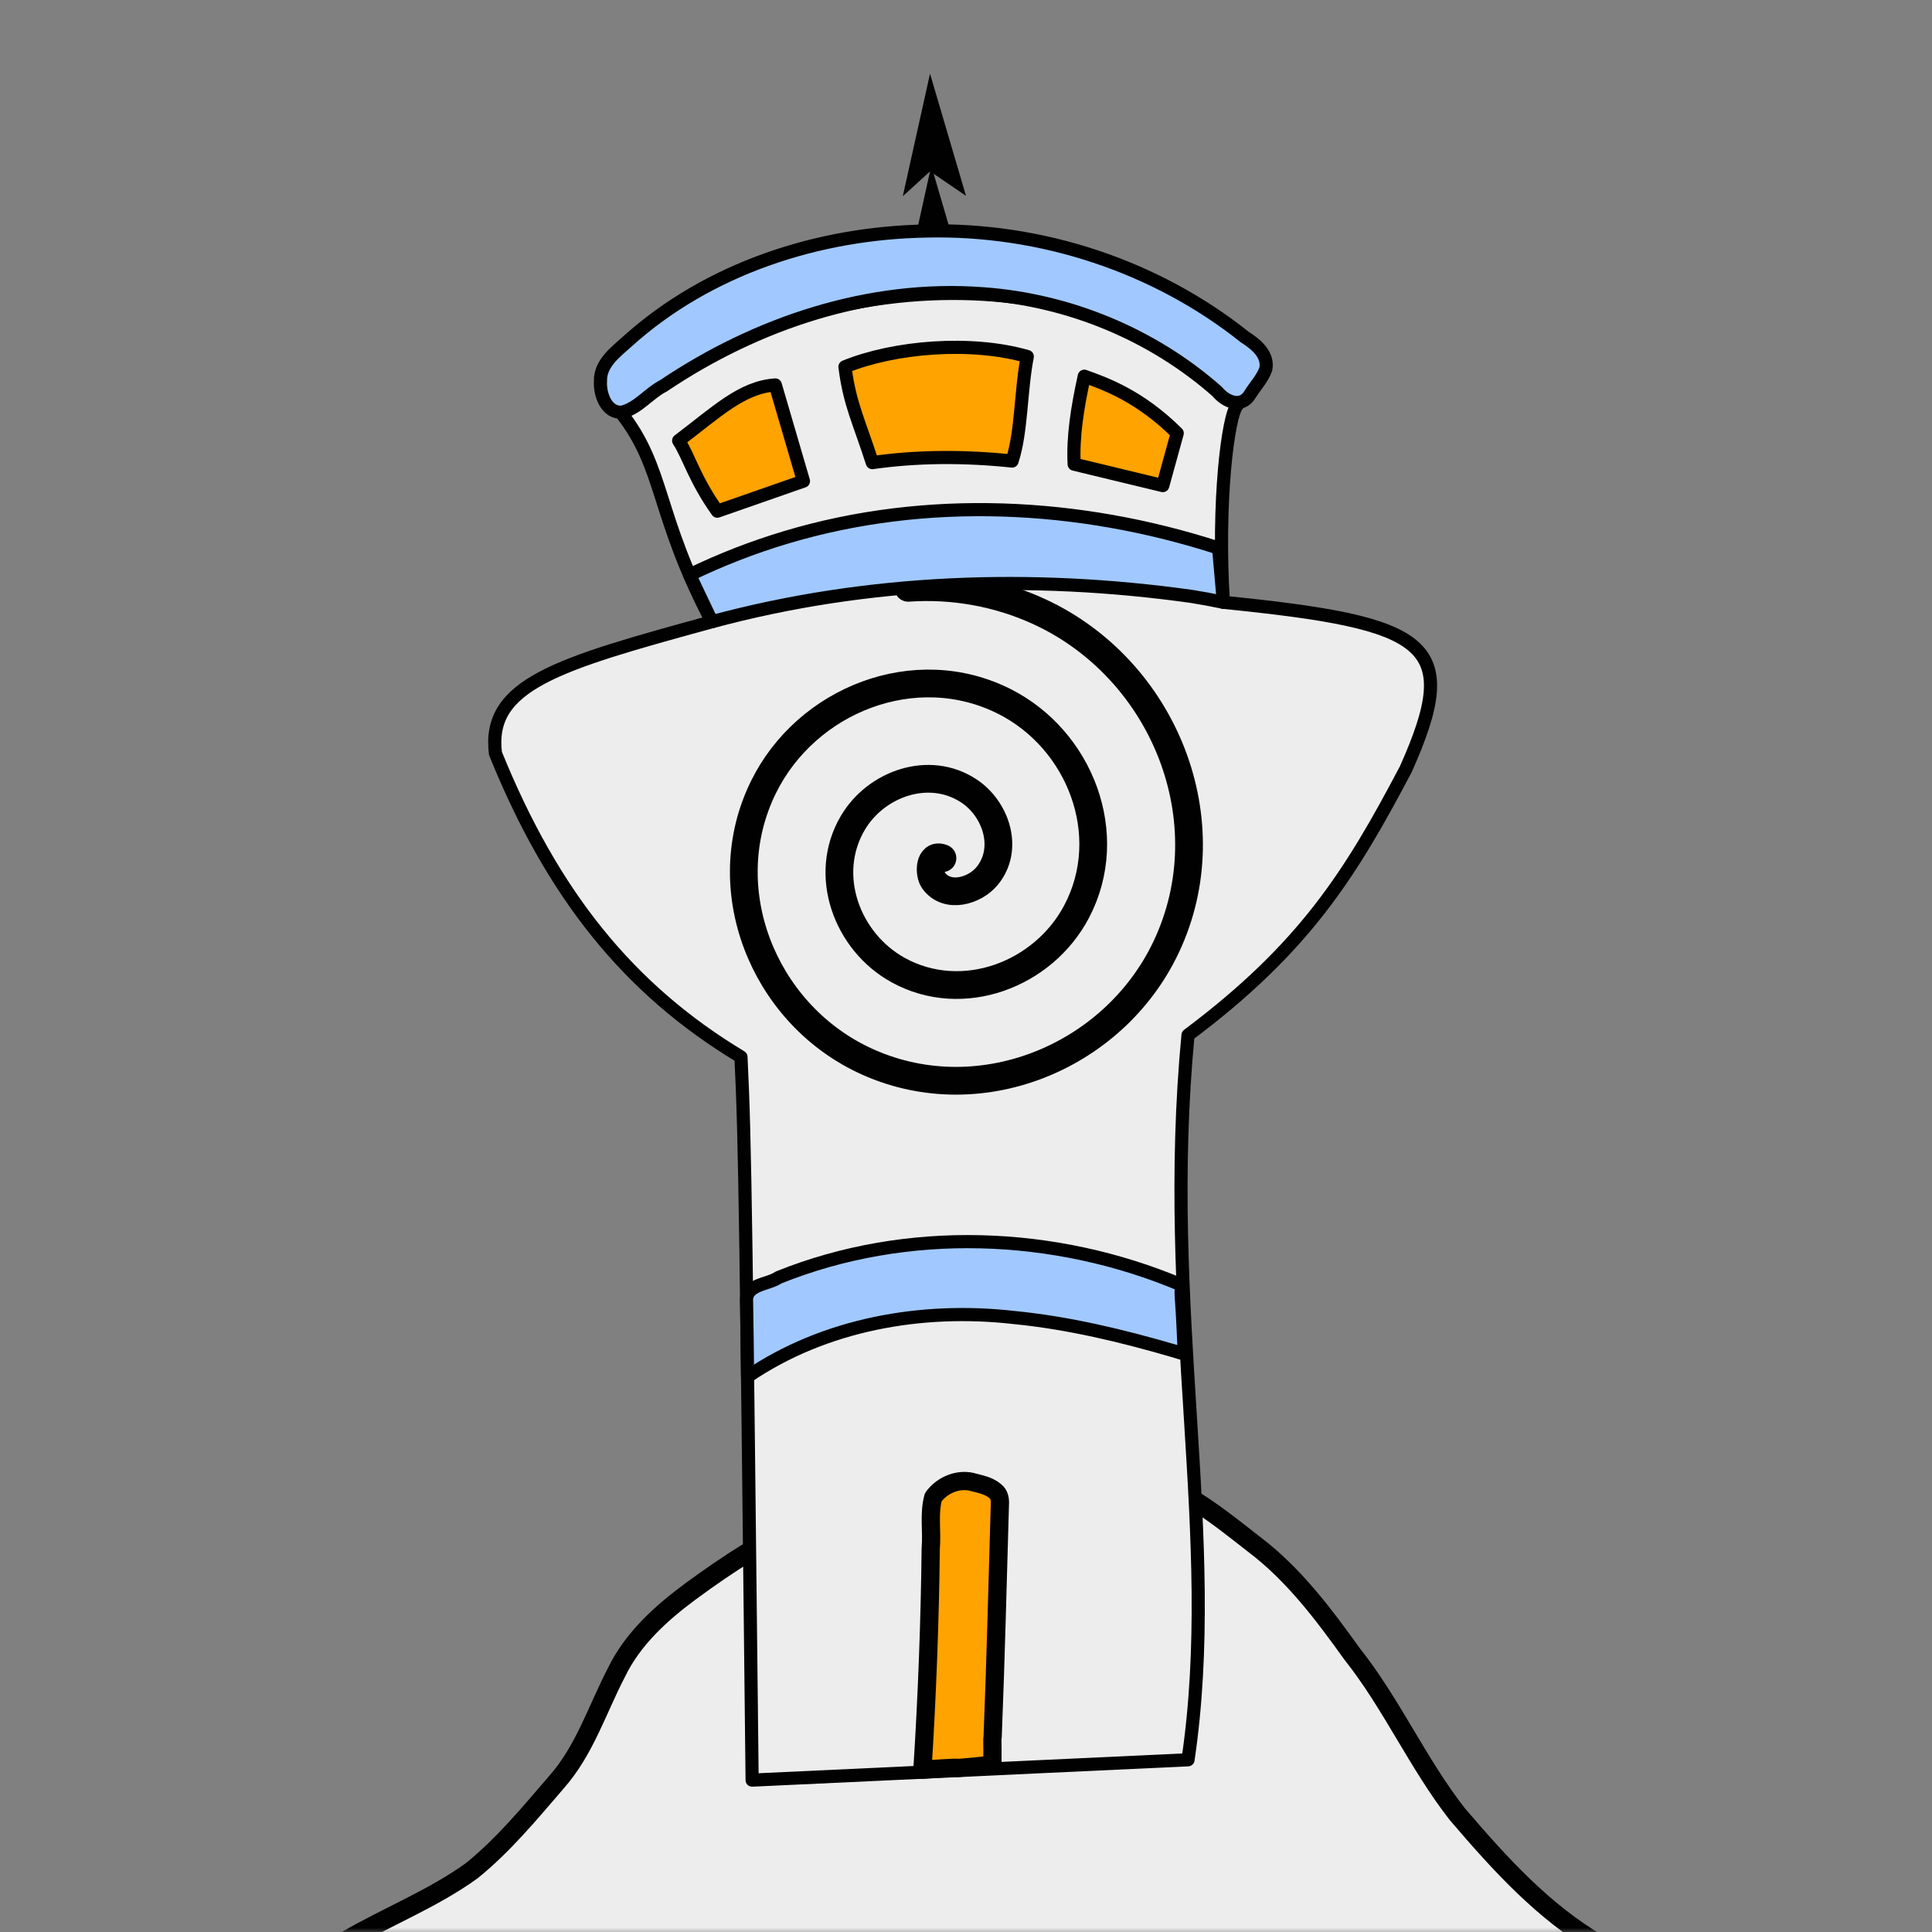 <?xml version="1.0" encoding="UTF-8" standalone="no"?>
<!-- Created with Inkscape (http://www.inkscape.org/) -->

<svg
   version="1.1"
   id="svg1"
   width="500"
   height="500"
   viewBox="0 0 500 500"
   xmlns:xlink="http://www.w3.org/1999/xlink"
   xmlns="http://www.w3.org/2000/svg"
   xmlns:svg="http://www.w3.org/2000/svg">
  <rect x="0" y="0" width="500" height="500" fill="#808080" stroke="none"/>
  <defs
     id="defs1">
    <linearGradient
       id="linearGradient2">
      <stop
         style="stop-color:#000000;stop-opacity:1;"
         offset="0"
         id="stop2" />
      <stop
         style="stop-color:#ffffff;stop-opacity:1;"
         offset="0.32"
         id="stop4" />
    </linearGradient>
    <clipPath
       clipPathUnits="userSpaceOnUse"
       id="clipPath61">
      <path
         id="path62"
         style="fill:#ff0000;fill-opacity:1;fill-rule:nonzero;stroke:none"
         d="M 52.341,410.277 V 582.295 H 517.939 V 410.277 H 338.269 c 0.023,0.543 0.042,1.086 0.057,1.629 0.036,1.426 0.043,2.851 0.049,4.277 0.006,1.397 0.007,2.793 0.008,4.189 6.7e-4,1.236 0.002,2.473 0.002,3.709 1.2e-4,1.369 -2e-5,2.738 0,4.107 2e-5,1.798 0,3.595 0,5.393 v 5 c 1e-5,1.694 0,3.388 0,5.082 v 4.375 3.871 3.416 3.27 c 0.002,0.068 0.004,0.136 0.006,0.203 0.741,2.367 0.847,4.808 0.596,7.285 -0.515,5.084 -1.989,6.353 -3.939,5.633 0.04,0.494 0.057,0.991 0.072,1.486 0.008,0.765 -0.141,1.509 -0.328,2.246 -0.072,0.474 -0.228,0.911 -0.434,1.328 -0.04,0.189 -0.083,0.378 -0.131,0.566 -0.235,0.997 -0.574,1.968 -1.131,2.836 -0.345,0.507 -0.723,0.99 -1.072,1.494 -0.469,0.647 -1.002,1.237 -1.664,1.693 -0.597,0.486 -1.209,0.955 -1.869,1.354 -0.63,0.348 -1.273,0.663 -1.982,0.814 -0.813,0.213 -1.638,0.389 -2.467,0.527 -1.513,0.262 -3.031,0.484 -4.561,0.631 -1.197,0.114 -2.393,0.233 -3.59,0.346 -1.351,0.164 -2.688,0.407 -4.029,0.637 -2.229,0.389 -4.466,0.768 -6.732,0.855 -2.735,0.198 -5.471,0.363 -8.213,0.436 -2.693,0.137 -5.385,0.293 -8.08,0.385 -2.248,0.099 -4.508,0.122 -6.736,0.457 -1.769,0.262 -3.547,0.433 -5.332,0.545 -2.026,0.18 -4.03,0.499 -6.047,0.752 -2.183,0.241 -4.362,0.519 -6.541,0.795 -1.759,0.197 -3.524,0.354 -5.264,0.689 -1.095,0.156 -2.191,0.3 -3.293,0.4 -1.001,0.12 -2.002,0.235 -3.004,0.352 -0.869,0.116 -1.741,0.202 -2.611,0.305 -0.907,0.062 -1.806,0.183 -2.707,0.303 -1.636,0.165 -3.28,0.255 -4.922,0.334 -1.529,0.062 -3.057,0.033 -4.586,-0.021 -1.467,-0.053 -2.946,-0.091 -4.377,-0.453 -1.002,-0.24 -3.105,-0.731 -3.76,-1.525 -0.43,-0.521 -0.66,-1.178 -0.99,-1.768 -0.046,-0.548 -0.057,-1.093 -0.031,-1.643 0.017,-0.657 0.044,-1.315 0.098,-1.971 0.087,-1.042 0.208,-2.082 0.4,-3.111 0.065,-0.338 0.147,-0.675 0.209,-1.014 -0.081,-0.258 -0.15,-0.521 -0.209,-0.787 -0.034,-0.105 -0.066,-0.209 -0.098,-0.314 -0.19,-0.611 -0.253,-1.247 -0.369,-1.873 -0.156,-0.87 -0.213,-1.753 -0.252,-2.635 -0.057,-0.817 -0.016,-1.631 0.047,-2.445 0.127,-1.653 0.734,-2.753 1.498,-3.324 -0.175,-0.986 -0.292,-1.982 -0.371,-2.984 -0.1,-1.53 -0.123,-3.061 -0.141,-4.594 -0.013,-1.292 -0.017,-2.585 -0.019,-3.877 -0.002,-0.933 -0.002,-1.867 -0.002,-2.801 -0.133,-0.259 -0.555,-2.949 -0.598,-3.229 -0.233,-1.692 -0.331,-3.397 -0.4,-5.102 -0.051,-1.473 -0.06,-2.948 -0.07,-4.422 -0.007,-1.234 -0.008,-2.469 -0.01,-3.703 -0.102,-1.522 0.156,-3.013 0.428,-4.5 -0.254,-0.491 -0.5,-1.002 -0.738,-1.535 -0.48,-1.074 -0.229,-0.496 -0.748,-1.734 -0.277,-1.019 -0.663,-2.014 -0.83,-3.057 -0.344,-2.145 0.01,-4.33 0.471,-6.42 0.963,-3.564 2.695,-6.56 5.574,-8.93 0.904,-0.608 2.263,-1.454 3.273,-1.992 0.098,-0.245 0.175,-0.411 0.205,-0.428 v -0.002 h 0.002 0.002 0.002 0.002 v 0.002 h 0.002 v 0.002 0.002 c 0.007,0.026 -1.4e-4,0.11 -0.031,0.262 0.192,-0.702 0.406,-1.391 0.613,-2.08 z m 182.846,3.861 c -0.01,0.017 -0.018,0.035 -0.027,0.053 -0.382,1.149 -0.24,0.712 0.027,-0.053 z m 58.293,22.941 c -0.35,-0.01 -0.753,0.069 -1.182,0.195 0.36,0.076 0.753,0.048 1.182,-0.195 z" />
    </clipPath>
    <mask
       maskUnits="userSpaceOnUse"
       id="mask15">
      <rect
         style="display:inline;fill:url(#linearGradient16);fill-opacity:0.997;fill-rule:evenodd;stroke:none;stroke-width:14.858;stroke-miterlimit:8.6;stroke-opacity:1"
         id="rect16"
         width="502.502"
         height="500"
         x="29.501"
         y="32.629"
         ry="2.378705e-10" />
    </mask>
    <linearGradient
       xlink:href="#linearGradient2"
       id="linearGradient16"
       gradientUnits="userSpaceOnUse"
       gradientTransform="matrix(1,0,0,4.087,0,-1644.004)"
       x1="280.752"
       y1="532.629"
       x2="280.752"
       y2="410.277" />
  </defs>
  <g
     id="g1"
     transform="translate(-32.003,-32.629)"
     style="display:inline"
     mask="url(#mask15)">
    <path
       style="display:inline;fill:#000000;fill-opacity:0.997;fill-rule:nonzero;stroke:#000000;stroke-width:0;stroke-linecap:round;stroke-linejoin:round;stroke-dasharray:none;stroke-opacity:1"
       d="m 269.546,91.225 3.145,-14.243 -7.049,6.436 7.049,-31.724 9.312,31.623 -8.368,-5.712 3.979,13.582"
       id="path26" />
    <path
       id="path13"
       clip-path="url(#clipPath61)"
       style="display:inline;fill:#ededed;fill-opacity:1;fill-rule:nonzero;stroke:#000000;stroke-width:4.96;stroke-dasharray:none;stroke-opacity:1"
       d="m 210.526,444.612 c -7.606,5.651 -14.848,12.245 -19.023,20.918 -4.952,9.542 -8.223,20.109 -15.47,28.304 -6.896,8.004 -13.687,16.26 -21.932,22.928 -10.097,7.292 -21.815,11.835 -32.535,18.09 -10.261,5.927 -20.887,11.321 -32.241,14.832 -10.728,3.587 -18.381,12.351 -26.366,19.894 -2.367,2.655 -7.774,6.596 -6.334,9.601 12.283,0.621 24.602,0.277 36.9,0.444 130.614,0.294 261.229,0.251 391.843,-0.008 9.483,-0.148 18.983,0.167 28.454,-0.38 -6.301,-11.076 -12.18,-22.417 -18.961,-33.205 -4.329,-4.008 -10.787,-3.567 -16.278,-4.046 -10.94,-0.514 -22.779,0.206 -32.41,-5.952 -14.671,-8.445 -26.174,-21.221 -37.057,-33.953 -10.191,-13.047 -16.889,-28.423 -27.187,-41.403 -7.425,-10.354 -15.189,-20.713 -25.461,-28.445 -5.603,-4.382 -11.201,-8.877 -17.343,-12.471 -50.097,-14.448 -87.125,-5.777 -128.598,24.853 z" />
    <path
       id="path6"
       style="display:inline;fill:#ededed;fill-opacity:1;stroke:#000000;stroke-width:3.402;stroke-linecap:round;stroke-linejoin:round;stroke-dasharray:none;stroke-opacity:1"
       d="m 339.463,488.059 c 8.507,-57.627 -6.847,-115.741 -0.005,-187.552 30.155,-22.574 42.035,-41.587 56.382,-68.849 14.646,-32.753 6.151,-37.758 -47.227,-43.153 -1.631,-25.75 1.177,-48.559 3.611,-51.027 -29.625,-35.885 -107.376,-41.848 -159.444,2.041 11.332,14.476 8.833,26.149 23.474,54.015 -40.114,10.973 -58.247,16.224 -56.03,34.08 14.806,36.587 34.482,61.069 63.539,78.557 1.118,22.075 1.335,47.605 2.888,187.152 z" />
    <path
       style="display:inline;fill:none;fill-rule:evenodd;stroke:#000000;stroke-width:4.312;stroke-linecap:round;stroke-dasharray:none;stroke-opacity:1"
       id="path24"
       d="m 240.188,130.724 c 2.03,-0.972 2.312,2.257 1.616,3.375 -1.887,3.028 -6.281,2.074 -8.365,-0.142 -3.728,-3.964 -2.105,-10.274 1.901,-13.356 5.879,-4.523 14.328,-2.158 18.347,3.659 5.356,7.754 2.221,18.406 -5.418,23.337 -9.613,6.206 -22.494,2.29 -28.328,-7.176 -7.066,-11.465 -2.362,-26.588 8.935,-33.319 13.312,-7.932 30.687,-2.435 38.31,10.693 8.801,15.158 2.51,34.788 -12.452,43.3 -17.001,9.672 -38.891,2.586 -48.291,-14.21 -10.545,-18.844 -2.663,-42.995 15.969,-53.282 6.145,-3.392 13.133,-5.167 20.149,-5.168"
       transform="matrix(-1.661,0.116,0.116,1.661,659.698,9.728)" />
    <path
       id="path29"
       style="display:inline;fill:#a1c9ff;fill-opacity:1;stroke:#000000;stroke-width:3.402;stroke-linecap:round;stroke-linejoin:round;stroke-dasharray:none;stroke-opacity:1"
       d="m 271.851,92.414 c -27.989,0.452 -56.468,9.644 -77.469,28.572 -3.052,2.75 -7.098,5.703 -6.977,10.273 -0.223,3.377 1.518,8.376 5.621,8.039 4.186,-1.056 6.906,-4.902 10.697,-6.832 24.138,-16.255 53.401,-26.03 82.693,-23.809 22.235,1.599 43.891,10.534 60.609,25.314 2.157,2.647 6.272,4.431 8.488,0.711 1.352,-2.174 3.236,-4.108 4.076,-6.539 0.759,-3.732 -2.593,-6.477 -5.391,-8.238 -23.101,-18.452 -52.835,-28.169 -82.35,-27.492 z m 19.729,72.205 c -18.937,-0.602 -37.929,1.616 -56.131,7.07 -8.567,2.56 -16.927,5.811 -24.971,9.715 1.925,4.043 3.85,8.087 5.775,12.131 40.311,-10.888 82.851,-12.34 124.1,-6.559 2.765,0.441 5.521,0.946 8.26,1.529 -0.412,-4.677 -0.824,-9.356 -1.236,-14.033 -17.979,-5.829 -36.86,-9.252 -55.797,-9.854 z m -5.787,189.381 c -17.822,-0.427 -35.695,2.548 -52.283,9.232 -2.795,1.94 -8.656,1.685 -8.297,6.316 0.117,6.449 0.187,12.901 0.262,19.354 19.95,-13.594 45.072,-17.999 68.801,-15.318 14.198,1.387 28.117,4.734 41.789,8.729 0.886,0.293 1.705,0.539 2.424,0.715 -0.714,-17.845 -0.977,-13.714 -0.715,-17.844 -16.388,-6.926 -34.158,-10.756 -51.98,-11.184 z" />
    <path
       id="path32"
       style="display:inline;fill:#ffa300;fill-opacity:1;stroke:#000000;stroke-width:3.402;stroke-linecap:round;stroke-linejoin:round;stroke-dasharray:none;stroke-opacity:1"
       d="m 309.998,152.762 c -0.381,-6.962 0.834,-14.722 2.62,-22.767 5.304,1.893 14.286,5.048 24.05,14.75 l -3.734,13.554 z m -52.246,-0.408 c -3.294,-10.322 -5.893,-15.184 -7.072,-24.797 12.778,-5.22 32.677,-6.851 47.188,-2.661 -1.741,8.827 -1.438,19.458 -3.944,27.049 -12.546,-1.323 -24.671,-1.226 -36.172,0.408 z m -50.113,-5.686 c 2.636,4.037 4.133,10.021 10.009,18.253 l 22.288,-7.777 -7.278,-24.888 c -8.644,0.574 -15.073,6.889 -25.019,14.412 z" />
    <path
       id="path1"
       style="display:inline;fill:#ffa300;fill-opacity:1;stroke:#000000;stroke-width:4.718;stroke-linecap:round;stroke-linejoin:round;stroke-dasharray:none;stroke-opacity:1"
       d="m 281.988,415.926 c -3.284,-0.15 -6.539,1.528 -8.455,4.176 -1.203,4.345 -0.256,8.879 -0.662,13.305 -0.181,18.178 -0.973,39.073 -2.15,57.222 18.115,-1.277 0,0.477 18.115,-1.277 0.068,-7.393 -0.109,-5.687 0.068,-7.393 0.802,-19.959 1.274,-39.932 1.863,-59.896 0.086,-1.287 -0.091,-2.709 -1.213,-3.533 -1.75,-1.521 -4.142,-1.858 -6.305,-2.449 -0.417,-0.08 -0.838,-0.136 -1.262,-0.154 z" />
  </g>
  <script
     id="mesh_polyfill"
     type="text/javascript">
!function(){const t=&quot;http://www.w3.org/2000/svg&quot;,e=&quot;http://www.w3.org/1999/xlink&quot;,s=&quot;http://www.w3.org/1999/xhtml&quot;,r=2;if(document.createElementNS(t,&quot;meshgradient&quot;).x)return;const n=(t,e,s,r)=&gt;{let n=new x(.5*(e.x+s.x),.5*(e.y+s.y)),o=new x(.5*(t.x+e.x),.5*(t.y+e.y)),i=new x(.5*(s.x+r.x),.5*(s.y+r.y)),a=new x(.5*(n.x+o.x),.5*(n.y+o.y)),h=new x(.5*(n.x+i.x),.5*(n.y+i.y)),l=new x(.5*(a.x+h.x),.5*(a.y+h.y));return[[t,o,a,l],[l,h,i,r]]},o=t=&gt;{let e=t[0].distSquared(t[1]),s=t[2].distSquared(t[3]),r=.25*t[0].distSquared(t[2]),n=.25*t[1].distSquared(t[3]),o=e&gt;s?e:s,i=r&gt;n?r:n;return 18*(o&gt;i?o:i)},i=(t,e)=&gt;Math.sqrt(t.distSquared(e)),a=(t,e)=&gt;t.scale(2/3).add(e.scale(1/3)),h=t=&gt;{let e,s,r,n,o,i,a,h=new g;return t.match(/(\w+\(\s*[^)]+\))+/g).forEach(t=&gt;{let l=t.match(/[\w.-]+/g),d=l.shift();switch(d){case&quot;translate&quot;:2===l.length?e=new g(1,0,0,1,l[0],l[1]):(console.error(&quot;mesh.js: translate does not have 2 arguments!&quot;),e=new g(1,0,0,1,0,0)),h=h.append(e);break;case&quot;scale&quot;:1===l.length?s=new g(l[0],0,0,l[0],0,0):2===l.length?s=new g(l[0],0,0,l[1],0,0):(console.error(&quot;mesh.js: scale does not have 1 or 2 arguments!&quot;),s=new g(1,0,0,1,0,0)),h=h.append(s);break;case&quot;rotate&quot;:if(3===l.length&amp;&amp;(e=new g(1,0,0,1,l[1],l[2]),h=h.append(e)),l[0]){r=l[0]*Math.PI/180;let t=Math.cos(r),e=Math.sin(r);Math.abs(t)&lt;1e-16&amp;&amp;(t=0),Math.abs(e)&lt;1e-16&amp;&amp;(e=0),a=new g(t,e,-e,t,0,0),h=h.append(a)}else console.error(&quot;math.js: No argument to rotate transform!&quot;);3===l.length&amp;&amp;(e=new g(1,0,0,1,-l[1],-l[2]),h=h.append(e));break;case&quot;skewX&quot;:l[0]?(r=l[0]*Math.PI/180,n=Math.tan(r),o=new g(1,0,n,1,0,0),h=h.append(o)):console.error(&quot;math.js: No argument to skewX transform!&quot;);break;case&quot;skewY&quot;:l[0]?(r=l[0]*Math.PI/180,n=Math.tan(r),i=new g(1,n,0,1,0,0),h=h.append(i)):console.error(&quot;math.js: No argument to skewY transform!&quot;);break;case&quot;matrix&quot;:6===l.length?h=h.append(new g(...l)):console.error(&quot;math.js: Incorrect number of arguments for matrix!&quot;);break;default:console.error(&quot;mesh.js: Unhandled transform type: &quot;+d)}}),h},l=t=&gt;{let e=[],s=t.split(/[ ,]+/);for(let t=0,r=s.length-1;t&lt;r;t+=2)e.push(new x(parseFloat(s[t]),parseFloat(s[t+1])));return e},d=(t,e)=&gt;{for(let s in e)t.setAttribute(s,e[s])},c=(t,e,s,r,n)=&gt;{let o,i,a=[0,0,0,0];for(let h=0;h&lt;3;++h)e[h]&lt;t[h]&amp;&amp;e[h]&lt;s[h]||t[h]&lt;e[h]&amp;&amp;s[h]&lt;e[h]?a[h]=0:(a[h]=.5*((e[h]-t[h])/r+(s[h]-e[h])/n),o=Math.abs(3*(e[h]-t[h])/r),i=Math.abs(3*(s[h]-e[h])/n),a[h]&gt;o?a[h]=o:a[h]&gt;i&amp;&amp;(a[h]=i));return a},u=[[1,0,0,0,0,0,0,0,0,0,0,0,0,0,0,0],[0,0,0,0,1,0,0,0,0,0,0,0,0,0,0,0],[-3,3,0,0,-2,-1,0,0,0,0,0,0,0,0,0,0],[2,-2,0,0,1,1,0,0,0,0,0,0,0,0,0,0],[0,0,0,0,0,0,0,0,1,0,0,0,0,0,0,0],[0,0,0,0,0,0,0,0,0,0,0,0,1,0,0,0],[0,0,0,0,0,0,0,0,-3,3,0,0,-2,-1,0,0],[0,0,0,0,0,0,0,0,2,-2,0,0,1,1,0,0],[-3,0,3,0,0,0,0,0,-2,0,-1,0,0,0,0,0],[0,0,0,0,-3,0,3,0,0,0,0,0,-2,0,-1,0],[9,-9,-9,9,6,3,-6,-3,6,-6,3,-3,4,2,2,1],[-6,6,6,-6,-3,-3,3,3,-4,4,-2,2,-2,-2,-1,-1],[2,0,-2,0,0,0,0,0,1,0,1,0,0,0,0,0],[0,0,0,0,2,0,-2,0,0,0,0,0,1,0,1,0],[-6,6,6,-6,-4,-2,4,2,-3,3,-3,3,-2,-1,-2,-1],[4,-4,-4,4,2,2,-2,-2,2,-2,2,-2,1,1,1,1]],f=t=&gt;{let e=[];for(let s=0;s&lt;16;++s){e[s]=0;for(let r=0;r&lt;16;++r)e[s]+=u[s][r]*t[r]}return e},p=(t,e,s)=&gt;{const r=e*e,n=s*s,o=e*e*e,i=s*s*s;return t[0]+t[1]*e+t[2]*r+t[3]*o+t[4]*s+t[5]*s*e+t[6]*s*r+t[7]*s*o+t[8]*n+t[9]*n*e+t[10]*n*r+t[11]*n*o+t[12]*i+t[13]*i*e+t[14]*i*r+t[15]*i*o},y=t=&gt;{let e=[],s=[],r=[];for(let s=0;s&lt;4;++s)e[s]=[],e[s][0]=n(t[0][s],t[1][s],t[2][s],t[3][s]),e[s][1]=[],e[s][1].push(...n(...e[s][0][0])),e[s][1].push(...n(...e[s][0][1])),e[s][2]=[],e[s][2].push(...n(...e[s][1][0])),e[s][2].push(...n(...e[s][1][1])),e[s][2].push(...n(...e[s][1][2])),e[s][2].push(...n(...e[s][1][3]));for(let t=0;t&lt;8;++t){s[t]=[];for(let r=0;r&lt;4;++r)s[t][r]=[],s[t][r][0]=n(e[0][2][t][r],e[1][2][t][r],e[2][2][t][r],e[3][2][t][r]),s[t][r][1]=[],s[t][r][1].push(...n(...s[t][r][0][0])),s[t][r][1].push(...n(...s[t][r][0][1])),s[t][r][2]=[],s[t][r][2].push(...n(...s[t][r][1][0])),s[t][r][2].push(...n(...s[t][r][1][1])),s[t][r][2].push(...n(...s[t][r][1][2])),s[t][r][2].push(...n(...s[t][r][1][3]))}for(let t=0;t&lt;8;++t){r[t]=[];for(let e=0;e&lt;8;++e)r[t][e]=[],r[t][e][0]=s[t][0][2][e],r[t][e][1]=s[t][1][2][e],r[t][e][2]=s[t][2][2][e],r[t][e][3]=s[t][3][2][e]}return r};class x{constructor(t,e){this.x=t||0,this.y=e||0}toString(){return`(x=${this.x}, y=${this.y})`}clone(){return new x(this.x,this.y)}add(t){return new x(this.x+t.x,this.y+t.y)}scale(t){return void 0===t.x?new x(this.x*t,this.y*t):new x(this.x*t.x,this.y*t.y)}distSquared(t){let e=this.x-t.x,s=this.y-t.y;return e*e+s*s}transform(t){let e=this.x*t.a+this.y*t.c+t.e,s=this.x*t.b+this.y*t.d+t.f;return new x(e,s)}}class g{constructor(t,e,s,r,n,o){void 0===t?(this.a=1,this.b=0,this.c=0,this.d=1,this.e=0,this.f=0):(this.a=t,this.b=e,this.c=s,this.d=r,this.e=n,this.f=o)}toString(){return`affine: ${this.a} ${this.c} ${this.e} \n       ${this.b} ${this.d} ${this.f}`}append(t){t instanceof g||console.error(&quot;mesh.js: argument to Affine.append is not affine!&quot;);let e=this.a*t.a+this.c*t.b,s=this.b*t.a+this.d*t.b,r=this.a*t.c+this.c*t.d,n=this.b*t.c+this.d*t.d,o=this.a*t.e+this.c*t.f+this.e,i=this.b*t.e+this.d*t.f+this.f;return new g(e,s,r,n,o,i)}}class w{constructor(t,e){this.nodes=t,this.colors=e}paintCurve(t,e){if(o(this.nodes)&gt;r){const s=n(...this.nodes);let r=[[],[]],o=[[],[]];for(let t=0;t&lt;4;++t)r[0][t]=this.colors[0][t],r[1][t]=(this.colors[0][t]+this.colors[1][t])/2,o[0][t]=r[1][t],o[1][t]=this.colors[1][t];let i=new w(s[0],r),a=new w(s[1],o);i.paintCurve(t,e),a.paintCurve(t,e)}else{let s=Math.round(this.nodes[0].x);if(s&gt;=0&amp;&amp;s&lt;e){let r=4*(~~this.nodes[0].y*e+s);t[r]=Math.round(this.colors[0][0]),t[r+1]=Math.round(this.colors[0][1]),t[r+2]=Math.round(this.colors[0][2]),t[r+3]=Math.round(this.colors[0][3])}}}}class m{constructor(t,e){this.nodes=t,this.colors=e}split(){let t=[[],[],[],[]],e=[[],[],[],[]],s=[[[],[]],[[],[]]],r=[[[],[]],[[],[]]];for(let s=0;s&lt;4;++s){const r=n(this.nodes[0][s],this.nodes[1][s],this.nodes[2][s],this.nodes[3][s]);t[0][s]=r[0][0],t[1][s]=r[0][1],t[2][s]=r[0][2],t[3][s]=r[0][3],e[0][s]=r[1][0],e[1][s]=r[1][1],e[2][s]=r[1][2],e[3][s]=r[1][3]}for(let t=0;t&lt;4;++t)s[0][0][t]=this.colors[0][0][t],s[0][1][t]=this.colors[0][1][t],s[1][0][t]=(this.colors[0][0][t]+this.colors[1][0][t])/2,s[1][1][t]=(this.colors[0][1][t]+this.colors[1][1][t])/2,r[0][0][t]=s[1][0][t],r[0][1][t]=s[1][1][t],r[1][0][t]=this.colors[1][0][t],r[1][1][t]=this.colors[1][1][t];return[new m(t,s),new m(e,r)]}paint(t,e){let s,n=!1;for(let t=0;t&lt;4;++t)if((s=o([this.nodes[0][t],this.nodes[1][t],this.nodes[2][t],this.nodes[3][t]]))&gt;r){n=!0;break}if(n){let s=this.split();s[0].paint(t,e),s[1].paint(t,e)}else{new w([...this.nodes[0]],[...this.colors[0]]).paintCurve(t,e)}}}class b{constructor(t){this.readMesh(t),this.type=t.getAttribute(&quot;type&quot;)||&quot;bilinear&quot;}readMesh(t){let e=[[]],s=[[]],r=Number(t.getAttribute(&quot;x&quot;)),n=Number(t.getAttribute(&quot;y&quot;));e[0][0]=new x(r,n);let o=t.children;for(let t=0,r=o.length;t&lt;r;++t){e[3*t+1]=[],e[3*t+2]=[],e[3*t+3]=[],s[t+1]=[];let r=o[t].children;for(let n=0,o=r.length;n&lt;o;++n){let o=r[n].children;for(let r=0,i=o.length;r&lt;i;++r){let i=r;0!==t&amp;&amp;++i;let h,d=o[r].getAttribute(&quot;path&quot;),c=&quot;l&quot;;null!=d&amp;&amp;(c=(h=d.match(/\s*([lLcC])\s*(.*)/))[1]);let u=l(h[2]);switch(c){case&quot;l&quot;:0===i?(e[3*t][3*n+3]=u[0].add(e[3*t][3*n]),e[3*t][3*n+1]=a(e[3*t][3*n],e[3*t][3*n+3]),e[3*t][3*n+2]=a(e[3*t][3*n+3],e[3*t][3*n])):1===i?(e[3*t+3][3*n+3]=u[0].add(e[3*t][3*n+3]),e[3*t+1][3*n+3]=a(e[3*t][3*n+3],e[3*t+3][3*n+3]),e[3*t+2][3*n+3]=a(e[3*t+3][3*n+3],e[3*t][3*n+3])):2===i?(0===n&amp;&amp;(e[3*t+3][3*n+0]=u[0].add(e[3*t+3][3*n+3])),e[3*t+3][3*n+1]=a(e[3*t+3][3*n],e[3*t+3][3*n+3]),e[3*t+3][3*n+2]=a(e[3*t+3][3*n+3],e[3*t+3][3*n])):(e[3*t+1][3*n]=a(e[3*t][3*n],e[3*t+3][3*n]),e[3*t+2][3*n]=a(e[3*t+3][3*n],e[3*t][3*n]));break;case&quot;L&quot;:0===i?(e[3*t][3*n+3]=u[0],e[3*t][3*n+1]=a(e[3*t][3*n],e[3*t][3*n+3]),e[3*t][3*n+2]=a(e[3*t][3*n+3],e[3*t][3*n])):1===i?(e[3*t+3][3*n+3]=u[0],e[3*t+1][3*n+3]=a(e[3*t][3*n+3],e[3*t+3][3*n+3]),e[3*t+2][3*n+3]=a(e[3*t+3][3*n+3],e[3*t][3*n+3])):2===i?(0===n&amp;&amp;(e[3*t+3][3*n+0]=u[0]),e[3*t+3][3*n+1]=a(e[3*t+3][3*n],e[3*t+3][3*n+3]),e[3*t+3][3*n+2]=a(e[3*t+3][3*n+3],e[3*t+3][3*n])):(e[3*t+1][3*n]=a(e[3*t][3*n],e[3*t+3][3*n]),e[3*t+2][3*n]=a(e[3*t+3][3*n],e[3*t][3*n]));break;case&quot;c&quot;:0===i?(e[3*t][3*n+1]=u[0].add(e[3*t][3*n]),e[3*t][3*n+2]=u[1].add(e[3*t][3*n]),e[3*t][3*n+3]=u[2].add(e[3*t][3*n])):1===i?(e[3*t+1][3*n+3]=u[0].add(e[3*t][3*n+3]),e[3*t+2][3*n+3]=u[1].add(e[3*t][3*n+3]),e[3*t+3][3*n+3]=u[2].add(e[3*t][3*n+3])):2===i?(e[3*t+3][3*n+2]=u[0].add(e[3*t+3][3*n+3]),e[3*t+3][3*n+1]=u[1].add(e[3*t+3][3*n+3]),0===n&amp;&amp;(e[3*t+3][3*n+0]=u[2].add(e[3*t+3][3*n+3]))):(e[3*t+2][3*n]=u[0].add(e[3*t+3][3*n]),e[3*t+1][3*n]=u[1].add(e[3*t+3][3*n]));break;case&quot;C&quot;:0===i?(e[3*t][3*n+1]=u[0],e[3*t][3*n+2]=u[1],e[3*t][3*n+3]=u[2]):1===i?(e[3*t+1][3*n+3]=u[0],e[3*t+2][3*n+3]=u[1],e[3*t+3][3*n+3]=u[2]):2===i?(e[3*t+3][3*n+2]=u[0],e[3*t+3][3*n+1]=u[1],0===n&amp;&amp;(e[3*t+3][3*n+0]=u[2])):(e[3*t+2][3*n]=u[0],e[3*t+1][3*n]=u[1]);break;default:console.error(&quot;mesh.js: &quot;+c+&quot; invalid path type.&quot;)}if(0===t&amp;&amp;0===n||r&gt;0){let e=window.getComputedStyle(o[r]).stopColor.match(/^rgb\s*\(\s*(\d+)\s*,\s*(\d+)\s*,\s*(\d+)\s*\)$/i),a=window.getComputedStyle(o[r]).stopOpacity,h=255;a&amp;&amp;(h=Math.floor(255*a)),e&amp;&amp;(0===i?(s[t][n]=[],s[t][n][0]=Math.floor(e[1]),s[t][n][1]=Math.floor(e[2]),s[t][n][2]=Math.floor(e[3]),s[t][n][3]=h):1===i?(s[t][n+1]=[],s[t][n+1][0]=Math.floor(e[1]),s[t][n+1][1]=Math.floor(e[2]),s[t][n+1][2]=Math.floor(e[3]),s[t][n+1][3]=h):2===i?(s[t+1][n+1]=[],s[t+1][n+1][0]=Math.floor(e[1]),s[t+1][n+1][1]=Math.floor(e[2]),s[t+1][n+1][2]=Math.floor(e[3]),s[t+1][n+1][3]=h):3===i&amp;&amp;(s[t+1][n]=[],s[t+1][n][0]=Math.floor(e[1]),s[t+1][n][1]=Math.floor(e[2]),s[t+1][n][2]=Math.floor(e[3]),s[t+1][n][3]=h))}}e[3*t+1][3*n+1]=new x,e[3*t+1][3*n+2]=new x,e[3*t+2][3*n+1]=new x,e[3*t+2][3*n+2]=new x,e[3*t+1][3*n+1].x=(-4*e[3*t][3*n].x+6*(e[3*t][3*n+1].x+e[3*t+1][3*n].x)+-2*(e[3*t][3*n+3].x+e[3*t+3][3*n].x)+3*(e[3*t+3][3*n+1].x+e[3*t+1][3*n+3].x)+-1*e[3*t+3][3*n+3].x)/9,e[3*t+1][3*n+2].x=(-4*e[3*t][3*n+3].x+6*(e[3*t][3*n+2].x+e[3*t+1][3*n+3].x)+-2*(e[3*t][3*n].x+e[3*t+3][3*n+3].x)+3*(e[3*t+3][3*n+2].x+e[3*t+1][3*n].x)+-1*e[3*t+3][3*n].x)/9,e[3*t+2][3*n+1].x=(-4*e[3*t+3][3*n].x+6*(e[3*t+3][3*n+1].x+e[3*t+2][3*n].x)+-2*(e[3*t+3][3*n+3].x+e[3*t][3*n].x)+3*(e[3*t][3*n+1].x+e[3*t+2][3*n+3].x)+-1*e[3*t][3*n+3].x)/9,e[3*t+2][3*n+2].x=(-4*e[3*t+3][3*n+3].x+6*(e[3*t+3][3*n+2].x+e[3*t+2][3*n+3].x)+-2*(e[3*t+3][3*n].x+e[3*t][3*n+3].x)+3*(e[3*t][3*n+2].x+e[3*t+2][3*n].x)+-1*e[3*t][3*n].x)/9,e[3*t+1][3*n+1].y=(-4*e[3*t][3*n].y+6*(e[3*t][3*n+1].y+e[3*t+1][3*n].y)+-2*(e[3*t][3*n+3].y+e[3*t+3][3*n].y)+3*(e[3*t+3][3*n+1].y+e[3*t+1][3*n+3].y)+-1*e[3*t+3][3*n+3].y)/9,e[3*t+1][3*n+2].y=(-4*e[3*t][3*n+3].y+6*(e[3*t][3*n+2].y+e[3*t+1][3*n+3].y)+-2*(e[3*t][3*n].y+e[3*t+3][3*n+3].y)+3*(e[3*t+3][3*n+2].y+e[3*t+1][3*n].y)+-1*e[3*t+3][3*n].y)/9,e[3*t+2][3*n+1].y=(-4*e[3*t+3][3*n].y+6*(e[3*t+3][3*n+1].y+e[3*t+2][3*n].y)+-2*(e[3*t+3][3*n+3].y+e[3*t][3*n].y)+3*(e[3*t][3*n+1].y+e[3*t+2][3*n+3].y)+-1*e[3*t][3*n+3].y)/9,e[3*t+2][3*n+2].y=(-4*e[3*t+3][3*n+3].y+6*(e[3*t+3][3*n+2].y+e[3*t+2][3*n+3].y)+-2*(e[3*t+3][3*n].y+e[3*t][3*n+3].y)+3*(e[3*t][3*n+2].y+e[3*t+2][3*n].y)+-1*e[3*t][3*n].y)/9}}this.nodes=e,this.colors=s}paintMesh(t,e){let s=(this.nodes.length-1)/3,r=(this.nodes[0].length-1)/3;if(&quot;bilinear&quot;===this.type||s&lt;2||r&lt;2){let n;for(let o=0;o&lt;s;++o)for(let s=0;s&lt;r;++s){let r=[];for(let t=3*o,e=3*o+4;t&lt;e;++t)r.push(this.nodes[t].slice(3*s,3*s+4));let i=[];i.push(this.colors[o].slice(s,s+2)),i.push(this.colors[o+1].slice(s,s+2)),(n=new m(r,i)).paint(t,e)}}else{let n,o,a,h,l,d,u;const x=s,g=r;s++,r++;let w=new Array(s);for(let t=0;t&lt;s;++t){w[t]=new Array(r);for(let e=0;e&lt;r;++e)w[t][e]=[],w[t][e][0]=this.nodes[3*t][3*e],w[t][e][1]=this.colors[t][e]}for(let t=0;t&lt;s;++t)for(let e=0;e&lt;r;++e)0!==t&amp;&amp;t!==x&amp;&amp;(n=i(w[t-1][e][0],w[t][e][0]),o=i(w[t+1][e][0],w[t][e][0]),w[t][e][2]=c(w[t-1][e][1],w[t][e][1],w[t+1][e][1],n,o)),0!==e&amp;&amp;e!==g&amp;&amp;(n=i(w[t][e-1][0],w[t][e][0]),o=i(w[t][e+1][0],w[t][e][0]),w[t][e][3]=c(w[t][e-1][1],w[t][e][1],w[t][e+1][1],n,o));for(let t=0;t&lt;r;++t){w[0][t][2]=[],w[x][t][2]=[];for(let e=0;e&lt;4;++e)n=i(w[1][t][0],w[0][t][0]),o=i(w[x][t][0],w[x-1][t][0]),w[0][t][2][e]=n&gt;0?2*(w[1][t][1][e]-w[0][t][1][e])/n-w[1][t][2][e]:0,w[x][t][2][e]=o&gt;0?2*(w[x][t][1][e]-w[x-1][t][1][e])/o-w[x-1][t][2][e]:0}for(let t=0;t&lt;s;++t){w[t][0][3]=[],w[t][g][3]=[];for(let e=0;e&lt;4;++e)n=i(w[t][1][0],w[t][0][0]),o=i(w[t][g][0],w[t][g-1][0]),w[t][0][3][e]=n&gt;0?2*(w[t][1][1][e]-w[t][0][1][e])/n-w[t][1][3][e]:0,w[t][g][3][e]=o&gt;0?2*(w[t][g][1][e]-w[t][g-1][1][e])/o-w[t][g-1][3][e]:0}for(let s=0;s&lt;x;++s)for(let r=0;r&lt;g;++r){let n=i(w[s][r][0],w[s+1][r][0]),o=i(w[s][r+1][0],w[s+1][r+1][0]),c=i(w[s][r][0],w[s][r+1][0]),x=i(w[s+1][r][0],w[s+1][r+1][0]),g=[[],[],[],[]];for(let t=0;t&lt;4;++t){(d=[])[0]=w[s][r][1][t],d[1]=w[s+1][r][1][t],d[2]=w[s][r+1][1][t],d[3]=w[s+1][r+1][1][t],d[4]=w[s][r][2][t]*n,d[5]=w[s+1][r][2][t]*n,d[6]=w[s][r+1][2][t]*o,d[7]=w[s+1][r+1][2][t]*o,d[8]=w[s][r][3][t]*c,d[9]=w[s+1][r][3][t]*x,d[10]=w[s][r+1][3][t]*c,d[11]=w[s+1][r+1][3][t]*x,d[12]=0,d[13]=0,d[14]=0,d[15]=0,u=f(d);for(let e=0;e&lt;9;++e){g[t][e]=[];for(let s=0;s&lt;9;++s)g[t][e][s]=p(u,e/8,s/8),g[t][e][s]&gt;255?g[t][e][s]=255:g[t][e][s]&lt;0&amp;&amp;(g[t][e][s]=0)}}h=[];for(let t=3*s,e=3*s+4;t&lt;e;++t)h.push(this.nodes[t].slice(3*r,3*r+4));l=y(h);for(let s=0;s&lt;8;++s)for(let r=0;r&lt;8;++r)(a=new m(l[s][r],[[[g[0][s][r],g[1][s][r],g[2][s][r],g[3][s][r]],[g[0][s][r+1],g[1][s][r+1],g[2][s][r+1],g[3][s][r+1]]],[[g[0][s+1][r],g[1][s+1][r],g[2][s+1][r],g[3][s+1][r]],[g[0][s+1][r+1],g[1][s+1][r+1],g[2][s+1][r+1],g[3][s+1][r+1]]]])).paint(t,e)}}}transform(t){if(t instanceof x)for(let e=0,s=this.nodes.length;e&lt;s;++e)for(let s=0,r=this.nodes[0].length;s&lt;r;++s)this.nodes[e][s]=this.nodes[e][s].add(t);else if(t instanceof g)for(let e=0,s=this.nodes.length;e&lt;s;++e)for(let s=0,r=this.nodes[0].length;s&lt;r;++s)this.nodes[e][s]=this.nodes[e][s].transform(t)}scale(t){for(let e=0,s=this.nodes.length;e&lt;s;++e)for(let s=0,r=this.nodes[0].length;s&lt;r;++s)this.nodes[e][s]=this.nodes[e][s].scale(t)}}document.querySelectorAll(&quot;rect,circle,ellipse,path,text&quot;).forEach((r,n)=&gt;{let o=r.getAttribute(&quot;id&quot;);o||(o=&quot;patchjs_shape&quot;+n,r.setAttribute(&quot;id&quot;,o));const i=r.style.fill.match(/^url\(\s*&quot;?\s*#([^\s&quot;]+)&quot;?\s*\)/),a=r.style.stroke.match(/^url\(\s*&quot;?\s*#([^\s&quot;]+)&quot;?\s*\)/);if(i&amp;&amp;i[1]){const a=document.getElementById(i[1]);if(a&amp;&amp;&quot;meshgradient&quot;===a.nodeName){const i=r.getBBox();let l=document.createElementNS(s,&quot;canvas&quot;);d(l,{width:i.width,height:i.height});const c=l.getContext(&quot;2d&quot;);let u=c.createImageData(i.width,i.height);const f=new b(a);&quot;objectBoundingBox&quot;===a.getAttribute(&quot;gradientUnits&quot;)&amp;&amp;f.scale(new x(i.width,i.height));const p=a.getAttribute(&quot;gradientTransform&quot;);null!=p&amp;&amp;f.transform(h(p)),&quot;userSpaceOnUse&quot;===a.getAttribute(&quot;gradientUnits&quot;)&amp;&amp;f.transform(new x(-i.x,-i.y)),f.paintMesh(u.data,l.width),c.putImageData(u,0,0);const y=document.createElementNS(t,&quot;image&quot;);d(y,{width:i.width,height:i.height,x:i.x,y:i.y});let g=l.toDataURL();y.setAttributeNS(e,&quot;xlink:href&quot;,g),r.parentNode.insertBefore(y,r),r.style.fill=&quot;none&quot;;const w=document.createElementNS(t,&quot;use&quot;);w.setAttributeNS(e,&quot;xlink:href&quot;,&quot;#&quot;+o);const m=&quot;patchjs_clip&quot;+n,M=document.createElementNS(t,&quot;clipPath&quot;);M.setAttribute(&quot;id&quot;,m),M.appendChild(w),r.parentElement.insertBefore(M,r),y.setAttribute(&quot;clip-path&quot;,&quot;url(#&quot;+m+&quot;)&quot;),u=null,l=null,g=null}}if(a&amp;&amp;a[1]){const o=document.getElementById(a[1]);if(o&amp;&amp;&quot;meshgradient&quot;===o.nodeName){const i=parseFloat(r.style.strokeWidth.slice(0,-2))*(parseFloat(r.style.strokeMiterlimit)||parseFloat(r.getAttribute(&quot;stroke-miterlimit&quot;))||1),a=r.getBBox(),l=Math.trunc(a.width+i),c=Math.trunc(a.height+i),u=Math.trunc(a.x-i/2),f=Math.trunc(a.y-i/2);let p=document.createElementNS(s,&quot;canvas&quot;);d(p,{width:l,height:c});const y=p.getContext(&quot;2d&quot;);let g=y.createImageData(l,c);const w=new b(o);&quot;objectBoundingBox&quot;===o.getAttribute(&quot;gradientUnits&quot;)&amp;&amp;w.scale(new x(l,c));const m=o.getAttribute(&quot;gradientTransform&quot;);null!=m&amp;&amp;w.transform(h(m)),&quot;userSpaceOnUse&quot;===o.getAttribute(&quot;gradientUnits&quot;)&amp;&amp;w.transform(new x(-u,-f)),w.paintMesh(g.data,p.width),y.putImageData(g,0,0);const M=document.createElementNS(t,&quot;image&quot;);d(M,{width:l,height:c,x:0,y:0});let S=p.toDataURL();M.setAttributeNS(e,&quot;xlink:href&quot;,S);const k=&quot;pattern_clip&quot;+n,A=document.createElementNS(t,&quot;pattern&quot;);d(A,{id:k,patternUnits:&quot;userSpaceOnUse&quot;,width:l,height:c,x:u,y:f}),A.appendChild(M),o.parentNode.appendChild(A),r.style.stroke=&quot;url(#&quot;+k+&quot;)&quot;,g=null,p=null,S=null}}})}();
</script>
</svg>
